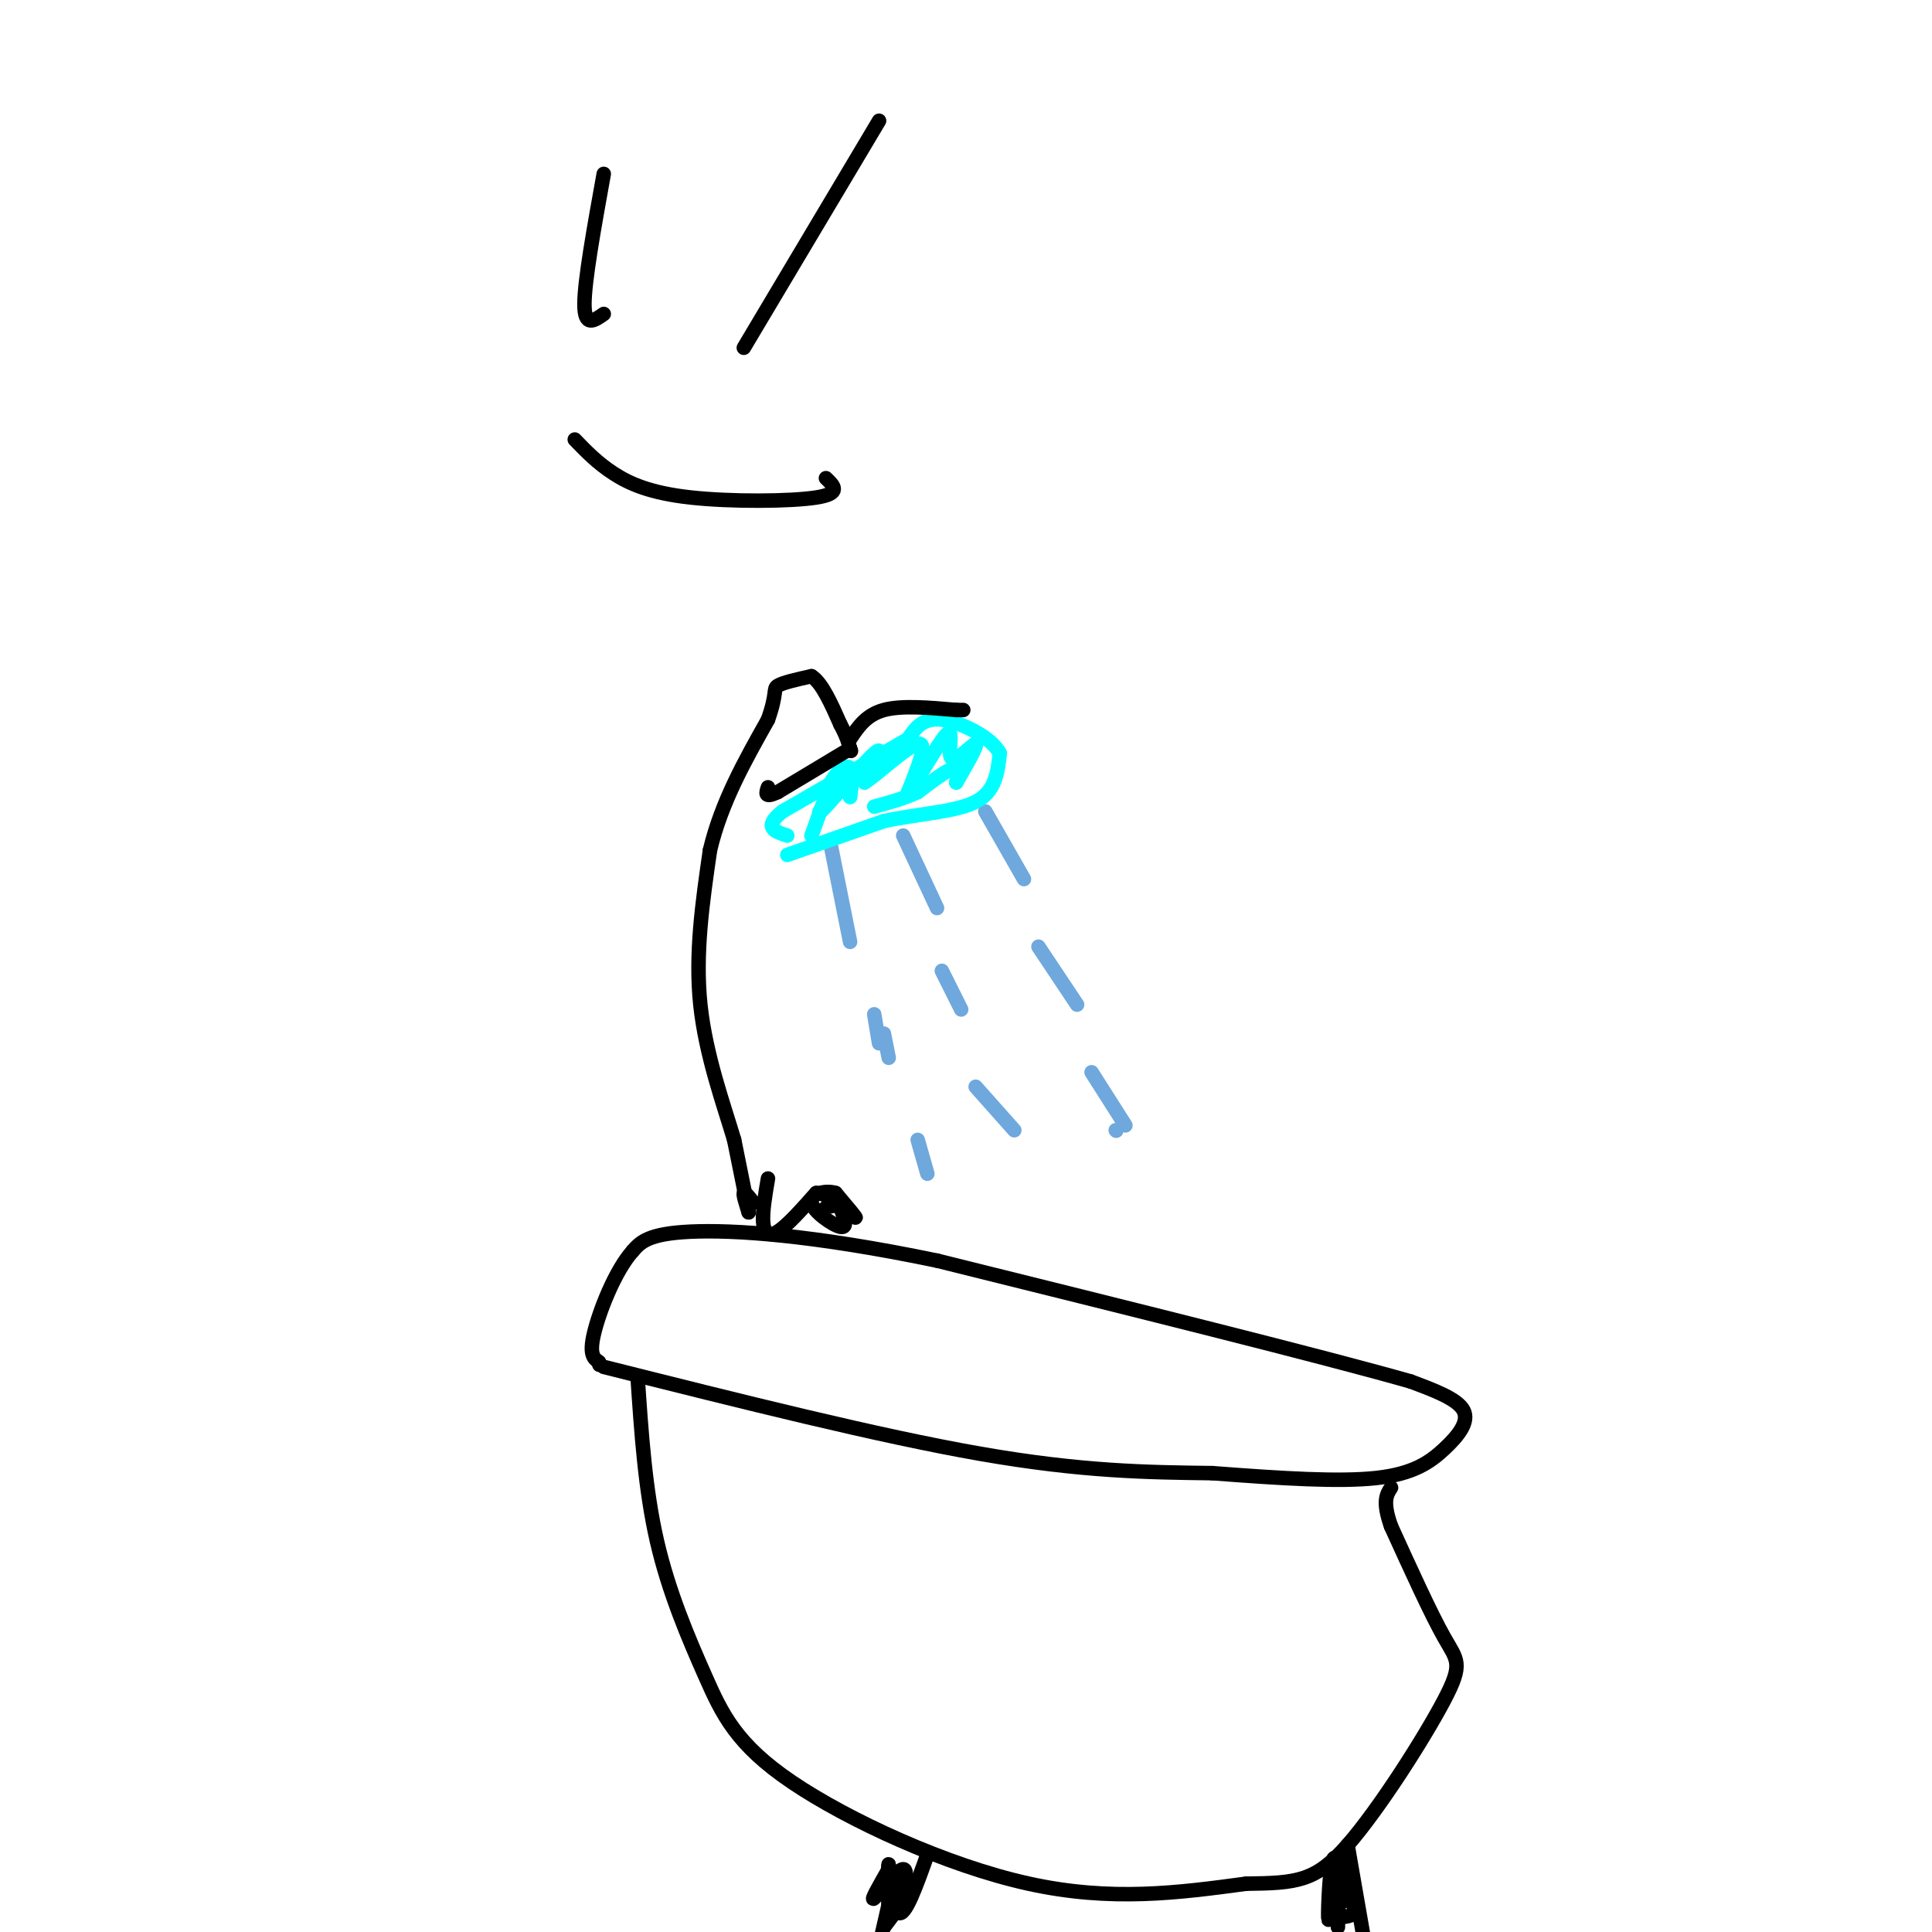 <svg viewBox='0 0 400 400' version='1.1' xmlns='http://www.w3.org/2000/svg' xmlns:xlink='http://www.w3.org/1999/xlink'><g fill='none' stroke='#6fa8dc' stroke-width='3' stroke-linecap='round' stroke-linejoin='round'><path d='M172,175c0.000,0.000 4.000,20.000 4,20'/><path d='M187,173c0.000,0.000 7.000,15.000 7,15'/><path d='M204,168c0.000,0.000 8.000,14.000 8,14'/><path d='M181,210c0.000,0.000 1.000,6.000 1,6'/><path d='M195,201c0.000,0.000 4.000,8.000 4,8'/><path d='M215,196c0.000,0.000 8.000,12.000 8,12'/><path d='M183,214c0.000,0.000 1.000,5.000 1,5'/><path d='M190,236c0.000,0.000 2.000,7.000 2,7'/><path d='M202,225c0.000,0.000 8.000,9.000 8,9'/><path d='M231,234c0.000,0.000 0.100,0.100 0.1,0.1'/><path d='M226,222c0.000,0.000 7.000,11.000 7,11'/></g>
<g fill='none' stroke='#00ffff' stroke-width='3' stroke-linecap='round' stroke-linejoin='round'><path d='M163,177c0.000,0.000 20.000,-7.000 20,-7'/><path d='M183,170c7.111,-1.533 14.889,-1.867 19,-4c4.111,-2.133 4.556,-6.067 5,-10'/><path d='M207,156c-1.578,-3.289 -8.022,-6.511 -12,-7c-3.978,-0.489 -5.489,1.756 -7,4'/><path d='M188,153c-5.500,3.167 -15.750,9.083 -26,15'/><path d='M162,168c-4.167,3.333 -1.583,4.167 1,5'/><path d='M168,173c0.000,0.000 4.000,-11.000 4,-11'/><path d='M172,162c1.511,-2.644 3.289,-3.756 4,-3c0.711,0.756 0.356,3.378 0,6'/><path d='M176,165c-0.029,-0.038 -0.100,-3.134 -2,-2c-1.900,1.134 -5.627,6.498 -4,5c1.627,-1.498 8.608,-9.856 11,-12c2.392,-2.144 0.196,1.928 -2,6'/><path d='M179,162c2.222,-1.289 8.778,-7.511 11,-8c2.222,-0.489 0.111,4.756 -2,10'/><path d='M188,164c1.534,-1.547 6.370,-10.415 8,-12c1.630,-1.585 0.054,4.112 1,5c0.946,0.888 4.413,-3.032 5,-3c0.587,0.032 -1.707,4.016 -4,8'/><path d='M198,162c-0.267,0.356 1.067,-2.756 0,-3c-1.067,-0.244 -4.533,2.378 -8,5'/><path d='M190,164c-2.833,1.333 -5.917,2.167 -9,3'/></g>
<g fill='none' stroke='#000000' stroke-width='3' stroke-linecap='round' stroke-linejoin='round'><path d='M125,283c28.500,7.167 57.000,14.333 78,18c21.000,3.667 34.500,3.833 48,4'/><path d='M251,305c14.376,1.100 26.317,1.852 34,1c7.683,-0.852 11.107,-3.306 14,-6c2.893,-2.694 5.255,-5.627 4,-8c-1.255,-2.373 -6.128,-4.187 -11,-6'/><path d='M292,286c-18.167,-5.167 -58.083,-15.083 -98,-25'/><path d='M194,261c-26.044,-5.400 -42.156,-6.400 -51,-6c-8.844,0.400 -10.422,2.200 -12,4'/><path d='M131,259c-3.689,4.133 -6.911,12.467 -8,17c-1.089,4.533 -0.044,5.267 1,6'/><path d='M124,282c0.167,1.000 0.083,0.500 0,0'/><path d='M132,285c0.785,11.699 1.569,23.397 4,34c2.431,10.603 6.507,20.110 10,28c3.493,7.890 6.402,14.163 18,22c11.598,7.837 31.885,17.239 49,21c17.115,3.761 31.057,1.880 45,0'/><path d='M258,390c10.541,-0.128 14.392,-0.447 21,-8c6.608,-7.553 15.971,-22.341 20,-30c4.029,-7.659 2.722,-8.188 0,-13c-2.722,-4.812 -6.861,-13.906 -11,-23'/><path d='M288,316c-1.833,-5.167 -0.917,-6.583 0,-8'/><path d='M279,382c0.000,0.000 4.000,23.000 4,23'/><path d='M279,393c-1.133,-4.867 -2.267,-9.733 -3,-8c-0.733,1.733 -1.067,10.067 -1,12c0.067,1.933 0.533,-2.533 1,-7'/><path d='M276,390c0.081,0.372 -0.215,4.801 0,5c0.215,0.199 0.943,-3.831 1,-4c0.057,-0.169 -0.555,3.523 0,5c0.555,1.477 2.278,0.738 4,0'/><path d='M281,396c0.000,-0.933 -2.000,-3.267 -3,-3c-1.000,0.267 -1.000,3.133 -1,6'/><path d='M192,384c-2.315,6.500 -4.631,13.000 -6,12c-1.369,-1.000 -1.792,-9.500 -2,-10c-0.208,-0.500 -0.202,7.000 0,9c0.202,2.000 0.601,-1.500 1,-5'/><path d='M185,390c-0.333,1.333 -1.667,7.167 -3,13'/><path d='M183,399c0.000,0.000 3.000,-4.000 3,-4'/><path d='M186,395c1.083,-2.857 2.292,-8.000 1,-8c-1.292,-0.000 -5.083,5.143 -6,6c-0.917,0.857 1.042,-2.571 3,-6'/><path d='M159,244c-0.578,3.400 -1.156,6.800 -1,9c0.156,2.200 1.044,3.200 3,2c1.956,-1.200 4.978,-4.600 8,-8'/><path d='M169,247c3.200,0.089 7.200,4.311 8,5c0.800,0.689 -1.600,-2.156 -4,-5'/><path d='M173,247c-2.107,-0.667 -5.375,0.167 -5,2c0.375,1.833 4.393,4.667 6,5c1.607,0.333 0.804,-1.833 0,-4'/><path d='M174,250c-0.500,-0.667 -1.750,-0.333 -3,0'/><path d='M156,249c-0.917,-1.167 -1.833,-2.333 -2,-2c-0.167,0.333 0.417,2.167 1,4'/><path d='M155,251c-0.333,-1.833 -1.667,-8.417 -3,-15'/><path d='M152,236c-2.111,-7.133 -5.889,-17.467 -7,-28c-1.111,-10.533 0.444,-21.267 2,-32'/><path d='M147,176c2.333,-9.833 7.167,-18.417 12,-27'/><path d='M159,149c2.000,-5.667 1.000,-6.333 2,-7c1.000,-0.667 4.000,-1.333 7,-2'/><path d='M168,140c2.167,1.333 4.083,5.667 6,10'/><path d='M174,150c1.333,2.500 1.667,3.750 2,5'/><path d='M176,155c0.333,0.833 0.167,0.417 0,0'/><path d='M176,155c0.000,0.000 -15.000,9.000 -15,9'/><path d='M161,164c-2.833,1.333 -2.417,0.167 -2,-1'/><path d='M176,153c1.667,-2.500 3.333,-5.000 7,-6c3.667,-1.000 9.333,-0.500 15,0'/><path d='M198,147c2.500,0.000 1.250,0.000 0,0'/><path d='M125,36c-2.000,11.083 -4.000,22.167 -4,27c0.000,4.833 2.000,3.417 4,2'/><path d='M182,25c0.000,0.000 -28.000,47.000 -28,47'/><path d='M119,91c2.333,2.417 4.667,4.833 8,7c3.333,2.167 7.667,4.083 16,5c8.333,0.917 20.667,0.833 26,0c5.333,-0.833 3.667,-2.417 2,-4'/></g>
</svg>